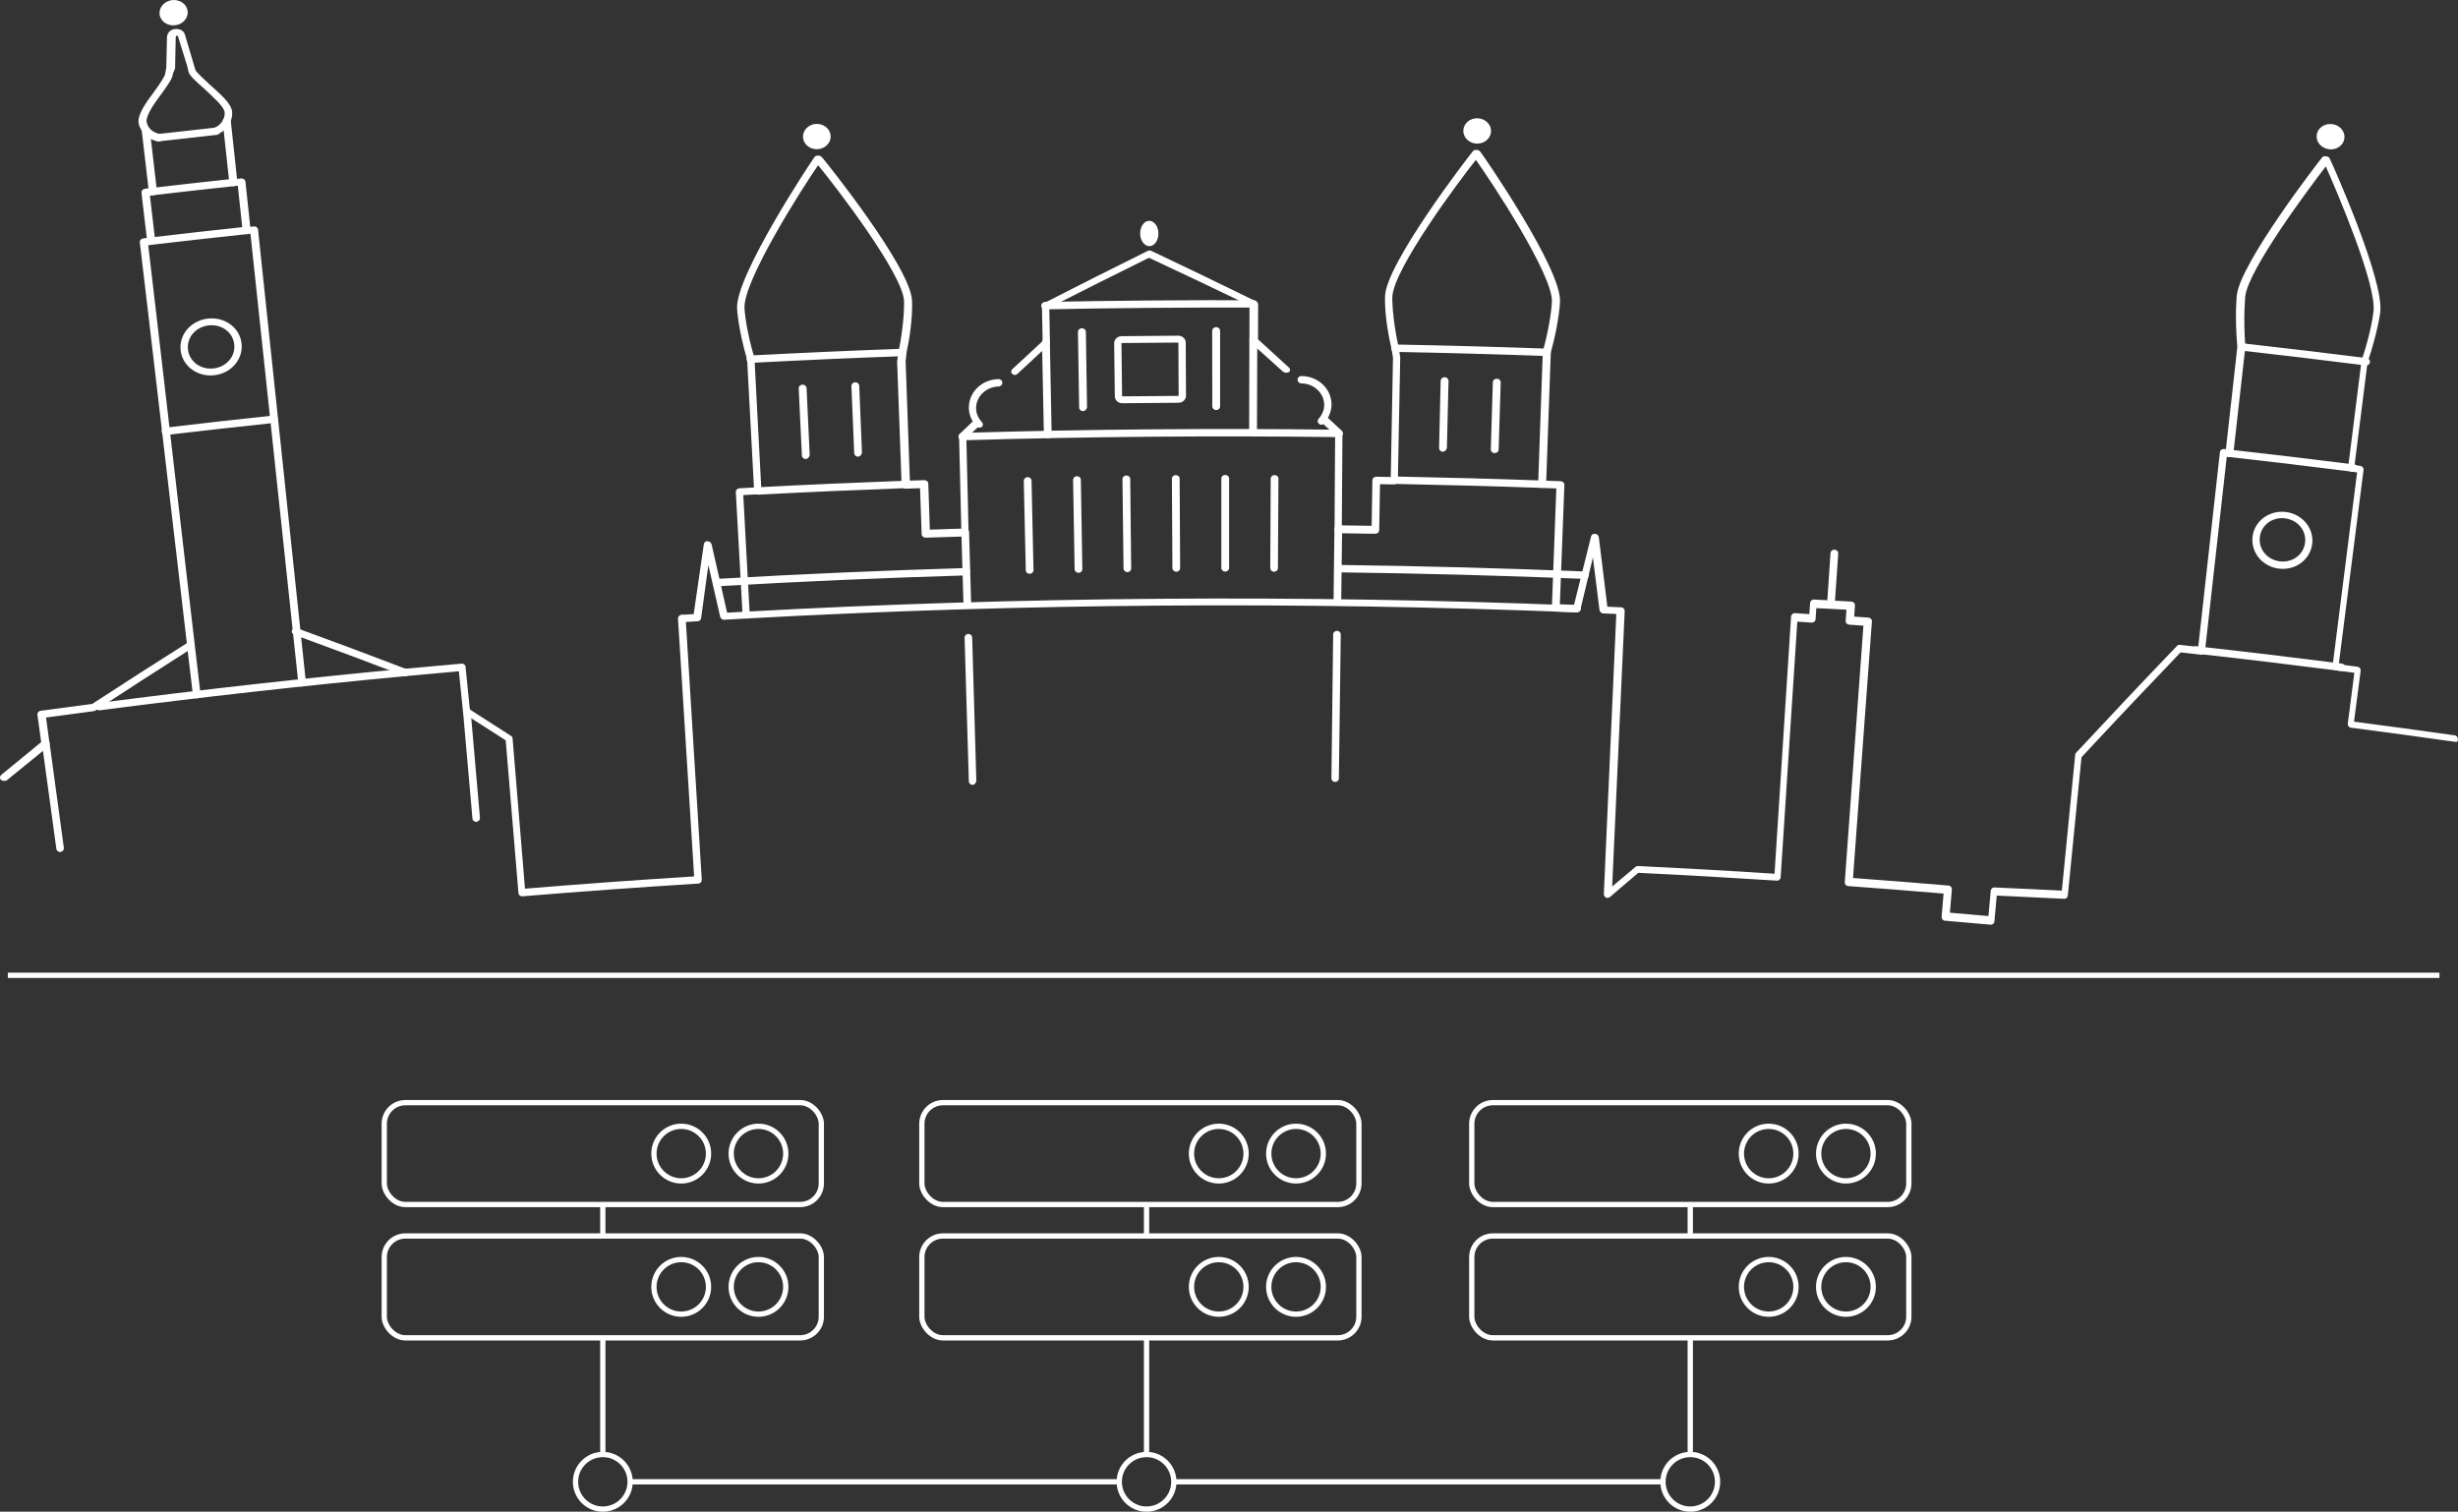 <?xml version="1.0" encoding="UTF-8"?><svg id="uuid-1c4ce2fc-8ce4-48ec-9bac-2856e415d97c" xmlns="http://www.w3.org/2000/svg" viewBox="0 0 465.49 286.31"><rect x="0" y="0" width="465.49" height="286.31" fill="#333333" stroke="none"/><defs><style>.uuid-5976f784-5704-41d6-a128-a670fc3f1230{fill:none;stroke:#fff;stroke-miterlimit:10;}.uuid-e1a7c3fe-8f3f-4297-83b3-01243b296ffb{fill:#fff;}</style></defs><path class="uuid-e1a7c3fe-8f3f-4297-83b3-01243b296ffb" d="M32.61.02c1.47-.16,2.78.77,2.93,2.09.14,1.32-.92,2.52-2.39,2.68-1.46.16-2.78-.77-2.93-2.08-.15-1.32.92-2.52,2.39-2.69Z"/><path class="uuid-e1a7c3fe-8f3f-4297-83b3-01243b296ffb" d="M90.24,155.65c-.41.04-.74-.24-.77-.64-.59-6.74-1.19-13.48-1.78-20.22-.04-.4.24-.72.66-.76.41-.04.74.24.78.63.59,6.74,1.17,13.48,1.76,20.22.03.4-.24.72-.65.76Z"/><path class="uuid-e1a7c3fe-8f3f-4297-83b3-01243b296ffb" d="M465,140.51c-6.58-.93-13.16-1.83-19.75-2.68-.41-.05-.68-.39-.63-.79.42-3.21.83-6.41,1.24-9.62-1.17-.15-2.34-.3-3.5-.45-.41-.05-.69-.39-.63-.79,1.55-12.24,3.1-24.47,4.65-36.71-.35-.04-.7-.09-1.05-.13-.42-.05-.7-.39-.65-.79.84-6.71,1.69-13.43,2.53-20.14,0-.03,0-.07.01-.1,1.9-5.61,2.26-9.29,2.26-9.29.67-5.06-7-22.94-9.03-27.5-3.04,3.96-14.7,19.53-15.24,24.61,0,0-.42,3.78.01,9.56,0,.03,0,.07-.01.1-.76,6.72-1.52,13.45-2.27,20.17-.05.4-.39.66-.82.61-.42-.05-.71-.38-.66-.78.75-6.69,1.5-13.38,2.24-20.07-.52-5.99-.11-9.67-.1-9.77.62-6.08,15.47-25.32,16.16-26.13.13-.19.36-.26.69-.22.04,0,.07,0,.11.01.21.03.54.16.62.38.48.95,10.4,23.13,9.58,29.19-.01.1-.48,3.77-2.4,9.47-.82,6.48-1.64,12.96-2.46,19.45.35.04.7.09,1.05.13.42.05.7.39.65.79-1.56,12.27-3.13,24.54-4.69,36.8,1.17.15,2.34.3,3.51.45.41.05.68.39.63.79-.42,3.21-.83,6.41-1.25,9.62,6.35.83,12.7,1.69,19.04,2.59.41.06.67.4.62.79-.06.4-.07.5-.48.44Z"/><path class="uuid-e1a7c3fe-8f3f-4297-83b3-01243b296ffb" d="M304.4,170.07c-.1,0-.2,0-.3-.11-.2-.11-.38-.32-.37-.62.79-17.68,1.57-35.37,2.36-53.05-.83-.04-1.66-.07-2.48-.11-.31-.01-.61-.23-.7-.63-.41-3.32-.83-6.64-1.25-9.96-.8,3.3-1.59,6.61-2.38,9.91-.12.29-.33.49-.75.47-1.31-.05-2.62-.1-3.94-.15-.41-.02-.72-.33-.7-.73.28-7.53.56-15.06.84-22.58-.91-.03-1.82-.07-2.73-.1-.42-.01-.73-.33-.71-.73.27-7.76.54-15.52.82-23.29.02-.57.04-1.13.06-1.7,0-.03,0-.07,0-.1,1.59-5.75,1.73-9.44,1.73-9.44.22-5.11-11.63-23-14.4-26.87-2.98,3.71-15.78,20.84-15.83,26.05,0,0-.07,3.8,1.21,9.52.1.6.19,1.2.29,1.81,0,.03,0,.07,0,.1-.15,7.77-.3,15.53-.45,23.3,0,.4-.33.69-.75.69-.88-.02-1.75-.03-2.63-.05-.05,2.9-.1,5.8-.15,8.7-.01.4-.33.69-.74.69-2.33-.04-4.67-.07-7-.1-.42,0-.73-.31-.72-.71.04-5.97.08-11.93.11-17.9-.77-.71-1.53-1.42-2.3-2.13-.1-.1-.21-.3-.21-.5,0-.4.32-.7.75-.69.21,0,.42.11.53.21.8.74,1.6,1.49,2.41,2.23.1.1.2.3.21.5-.04,5.83-.08,11.67-.12,17.5,1.88.02,3.76.05,5.65.08.05-2.87.09-5.73.14-8.6,0-.4.33-.7.75-.69.91.02,1.82.03,2.73.05.14-7.53.28-15.06.42-22.6-.1-.57-.19-1.14-.29-1.71-1.39-5.93-1.22-9.62-1.22-9.82.04-6.12,15.88-26.68,16.62-27.54.11-.2.33-.29.66-.28.04,0,.07,0,.11,0,.22,0,.43.11.65.32.69.9,15.39,22.18,15.1,28.4,0,.1-.15,3.9-1.74,9.64-.02.53-.04,1.07-.06,1.6-.27,7.56-.54,15.12-.81,22.69.91.03,1.82.07,2.73.1.42.02.73.33.71.73-.29,7.53-.57,15.06-.86,22.58.9.03,1.8.07,2.69.1,1.07-4.33,2.15-8.65,3.23-12.98.12-.3.33-.49.75-.47h0c.31.01.62.23.71.63.55,4.39,1.09,8.79,1.62,13.18.86.04,1.73.08,2.59.11.42.02.71.33.69.73-.79,17.38-1.58,34.76-2.37,52.15,1.46-1.23,2.93-2.47,4.4-3.7.11-.09.31-.19.51-.18,8.62.42,17.23.9,25.84,1.46,1.04-16.23,2.09-32.47,3.13-48.7.03-.4.36-.68.77-.65.9.06,1.79.12,2.69.18.05-.7.09-1.4.14-2.1.01-.2.13-.39.24-.49.11-.09.32-.18.53-.17,2.35.12,4.71.25,7.06.39.21.02.41.13.5.24.1.11.19.31.17.51-.05.7-.1,1.4-.15,2.09.9.06,1.79.13,2.69.19.41.03.71.35.67.75-1.19,16.19-2.38,32.38-3.58,48.57,6.03.44,12.05.92,18.08,1.43.4.03.68.36.64.76-.12,1.46-.25,2.92-.37,4.38,2.44.21,4.87.42,7.3.64.14-1.59.29-3.19.43-4.78.04-.4.36-.67.67-.64,4.27.18,8.54.39,12.8.6.84-8.56,1.68-17.12,2.52-25.68,0-.1.03-.3.14-.39,6.3-6.78,12.67-13.53,19.11-20.24.13-.19.34-.26.55-.24,1.17.13,2.34.26,3.51.39,1.37-12.29,2.73-24.58,4.1-36.87.04-.4.4-.66.82-.61,8.24.92,16.47,1.9,24.7,2.94.42.05.7.39.65.79-.05.4-.4.65-.83.6-8.01-1.01-16.02-1.97-24.04-2.87-1.38,12.29-2.75,24.58-4.13,36.87-.04.4-.39.66-.8.61-1.27-.14-2.54-.28-3.82-.42-6.32,6.59-12.58,13.21-18.76,19.86-.86,8.72-1.73,17.45-2.59,26.17-.04.4-.37.67-.67.64-4.27-.22-8.53-.42-12.79-.61-.15,1.63-.3,3.25-.44,4.88-.03.4-.36.67-.76.63-2.87-.26-5.73-.51-8.6-.75-.4-.03-.67-.36-.64-.76.12-1.46.25-2.92.37-4.38-6.02-.51-12.04-.98-18.06-1.42-.4-.03-.68-.35-.65-.75,1.18-16.19,2.35-32.38,3.53-48.57-.9-.07-1.79-.13-2.69-.19-.41-.03-.7-.35-.67-.75.05-.7.1-1.4.15-2.09-1.9-.1-3.8-.2-5.71-.29-.05.7-.09,1.4-.14,2.1-.01.2-.13.39-.24.48-.11.09-.32.18-.53.16-.9-.06-1.79-.12-2.69-.18-1.05,16.13-2.1,32.27-3.15,48.4-.03.4-.35.68-.75.65-8.74-.56-17.48-1.06-26.22-1.48-1.79,1.52-3.57,3.03-5.34,4.56-.1.1-.31.19-.51.18Z"/><path class="uuid-e1a7c3fe-8f3f-4297-83b3-01243b296ffb" d="M132.25,167.35c-11.11.69-22.21,1.49-33.31,2.41-.4.03-.73-.24-.76-.64-.8-9.63-1.6-19.27-2.41-28.9-2.57-1.66-5.15-3.31-7.74-4.96-.21-.08-.33-.27-.35-.47-.26-2.55-.52-5.11-.78-7.66-3.36.3-6.73.6-10.09.92-.1.01-.2.02-.32-.07-6.89-2.63-13.82-5.22-20.78-7.76-.33-.17-.58-.54-.41-.86.17-.32.57-.56.9-.4,6.9,2.52,13.76,5.08,20.58,7.69,3.54-.33,7.07-.65,10.61-.96.41-.04.75.24.78.63.27,2.69.54,5.37.81,8.06,2.59,1.65,5.17,3.3,7.74,4.96.21.08.33.27.35.47.78,9.5,1.57,19,2.35,28.5,10.67-.88,21.35-1.65,32.03-2.32-1.02-16.27-2.03-32.54-3.05-48.8-.03-.4.27-.72.68-.74.41-.03.74.25.77.65,1.02,16.5,2.03,33,3.05,49.51.02.4-.26.72-.66.74Z"/><path class="uuid-e1a7c3fe-8f3f-4297-83b3-01243b296ffb" d="M57.29,130.01c-.41.04-.75-.22-.79-.62-3.02-28.37-6.05-56.75-9.07-85.12-.22.02-.43.05-.65.07-.43.05-.79-.22-.83-.62-.31-2.85-.61-5.7-.92-8.55-.25.03-.51.05-.76.08-.43.05-.8-.22-.84-.61-.42-3.88-.84-7.75-1.26-11.63-.04-.4.25-.73.69-.78.44-.05.8.22.84.61.4,3.68.79,7.36,1.19,11.04.25-.03.51-.05.76-.08.22-.02.44.05.56.14.12.09.25.27.27.47.3,2.85.61,5.7.91,8.55.22-.02.43-.05.65-.07.44-.05.79.22.83.62,3.02,28.61,6.04,57.22,9.07,85.82-.07.31-.35.64-.66.67Z"/><path class="uuid-e1a7c3fe-8f3f-4297-83b3-01243b296ffb" d="M36.24,122.81h0c-.41.05-.76-.21-.81-.61-2.49-21.29-4.99-42.58-7.48-63.86-.49-4.14-.98-8.28-1.47-12.41-.05-.4.24-.73.67-.78.22-.03.43-.05.65-.08-.27-2.28-.54-4.57-.81-6.85-.23-1.99-.24-1.99-.04-2.21.1-.11.3-.24.52-.26.22-.03.43-.05.65-.08-.43-3.64-.85-7.28-1.28-10.93-.05-.4.25-.73.68-.78.44-.05.8.21.85.61.45,3.87.9,7.75,1.35,11.62.05.4-.25.73-.68.78-.22.03-.43.05-.65.08.06.5.12.99.12.99.29,2.52.59,5.03.88,7.55.05.4-.24.73-.67.78-.22.03-.43.05-.65.08.46,3.94.93,7.88,1.39,11.82,2.47,21.29,4.95,42.58,7.42,63.87.03.3-.24.63-.65.68Z"/><path class="uuid-e1a7c3fe-8f3f-4297-83b3-01243b296ffb" d="M250.21,80.45c-.21,0-.32-.1-.42-.2-.31-.2-.31-.7-.1-.9.64-.69,1.08-1.69,1.09-2.59.02-2.2-1.86-4.12-4.31-4.14-.42,0-.74-.31-.74-.71,0-.4.32-.7.75-.69,3.19.03,5.71,2.46,5.68,5.46-.02,1.3-.56,2.49-1.42,3.48-.11.2-.32.3-.53.29Z"/><path class="uuid-e1a7c3fe-8f3f-4297-83b3-01243b296ffb" d="M243.5,70.59c-.21,0-.32-.1-.53-.2-2.04-1.85-4.1-3.69-6.15-5.53-.1-.1-.21-.3-.21-.5,0-2.17.01-4.33.02-6.5-6.31-3.05-12.66-6.06-19.04-9.04-6.33,3.12-12.62,6.28-18.88,9.46.04,2.17.08,4.33.13,6.5,0,.2-.1.4-.2.5-1.99,1.84-3.98,3.68-5.96,5.53-.31.31-.74.22-.96.02-.33-.29-.23-.69-.02-.9,1.91-1.78,3.83-3.56,5.75-5.33-.04-2.2-.09-4.4-.13-6.6,0-.3.1-.5.42-.61,6.51-3.33,13.06-6.63,19.64-9.88.22-.1.43-.1.65,0,6.64,3.15,13.24,6.33,19.8,9.55.21.1.43.3.43.6,0,2.2-.02,4.4-.02,6.6,1.95,1.77,3.9,3.55,5.83,5.33.32.3.31.7,0,.9-.21.1-.42.1-.53.1Z"/><path class="uuid-e1a7c3fe-8f3f-4297-83b3-01243b296ffb" d="M141.39,117.14c-.41.02-.74-.26-.76-.66-.43-7.75-.85-15.51-1.28-23.26-.03-.4.28-.72.7-.74.91-.05,1.82-.1,2.73-.15-.4-7.52-.8-15.05-1.2-22.57-.03-.53-.06-1.07-.08-1.6-1.7-5.82-1.9-9.51-1.91-9.71-.39-6.11,13.94-27.74,14.62-28.65.1-.2.31-.31.64-.33.04,0,.07,0,.11,0,.22,0,.44.08.67.27.75.85,16.94,21.03,17.09,27.25,0,.1.24,3.89-1.05,9.84-.05.54-.1,1.07-.16,1.61.27,7.53.54,15.06.8,22.59.91-.03,1.82-.06,2.73-.09.42-.01.75.27.76.67.1,2.9.19,5.8.29,8.7,1.99-.07,3.97-.13,5.96-.19-.14-5.83-.28-11.66-.42-17.5,0-.2.09-.4.2-.51.79-.76,1.58-1.51,2.37-2.27.1-.1.31-.21.52-.21.42-.01.75.28.76.68h0c0,.2-.09.4-.2.51-.76.72-1.51,1.44-2.27,2.16.14,5.97.28,11.93.42,17.9.01.4-.29.71-.71.72-2.33.07-4.66.14-7,.22-.11,0-.1,0-.21,0-.07,0-.14,0-.21,0-.42.01-.75-.28-.76-.67-.1-2.9-.2-5.8-.3-8.69-.91.03-1.82.06-2.73.1-.42.01-.74-.27-.76-.67-.28-7.79-.57-15.59-.85-23.38,0-.03,0-.07,0-.1.09-.57.17-1.14.26-1.71,1.18-5.85,1.05-9.54,1.05-9.64-.14-5.11-13.24-22.12-16.28-25.77-2.71,3.91-14.26,21.91-13.94,27.11,0,0,.2,3.79,1.89,9.41,0,.03,0,.07,0,.1.03.57.06,1.13.09,1.7.4,7.76.81,15.51,1.22,23.27.02.4-.28.71-.7.74-.91.05-1.82.1-2.73.15.41,7.52.82,15.04,1.22,22.57.13.49-.16.81-.58.83Z"/><path class="uuid-e1a7c3fe-8f3f-4297-83b3-01243b296ffb" d="M185.49,81c-.21,0-.42-.09-.53-.19-.88-.98-1.44-2.16-1.48-3.46-.09-3,2.39-5.47,5.58-5.55.43-.01.75.28.76.68,0,.4-.3.71-.73.72-2.34.06-4.3,1.91-4.24,4.21.03,1,.48,1.89,1.13,2.57.22.29.23.7-.08.9-.1,0-.21.11-.42.11Z"/><path class="uuid-e1a7c3fe-8f3f-4297-83b3-01243b296ffb" d="M298.63,115.98c-52.4-2.09-104.87-1.71-157.24,1.16-1.41.08-2.83.16-4.24.24-.31.02-.63-.16-.76-.56-.74-3.26-1.49-6.53-2.24-9.79-.46,3.37-.92,6.73-1.38,10.1-.09.31-.28.52-.69.54-.9.05-1.79.11-2.69.16-.41.03-.74-.25-.77-.65-.02-.4.27-.72.68-.74.69-.04,1.38-.09,2.07-.13.63-4.41,1.27-8.83,1.92-13.24.09-.31.28-.62.7-.54.31-.02.64.16.77.56.98,4.32,1.96,8.63,2.94,12.95,1.21-.07,2.42-.14,3.62-.2,52.41-2.86,104.92-3.25,157.36-1.16.42.02.72.33.7.73-.11.3-.44.58-.75.57Z"/><path class="uuid-e1a7c3fe-8f3f-4297-83b3-01243b296ffb" d="M346.69,115.09c-.41-.03-.7-.35-.68-.75.22-3.19.44-6.39.65-9.58.03-.4.36-.68.78-.65.42.03.71.35.68.75-.22,3.19-.44,6.38-.66,9.58-.03.4-.36.68-.77.65Z"/><path class="uuid-e1a7c3fe-8f3f-4297-83b3-01243b296ffb" d="M30.19,26.76c-.11.01-.11.01-.22.03-.11.01-3.04-.45-3.73-3.49-.2-1.69,1.43-3.89,3.07-6.1.96-1.32,1.91-2.74,1.97-3.24.07-.38.14-.75.21-1.13.04-1.92.09-3.83.13-5.75.02-.81.62-1.48,1.5-1.58.88-.1,1.72.31,1.91,1.09.66,2.21,1.31,4.42,1.96,6.62.17.49,1.52,1.64,2.64,2.73,1.98,1.8,4.17,3.57,4.34,5.26.11,3.11-2.65,4.21-2.86,4.23-.42.15-.78-.02-.93-.4-.15-.39.03-.71.46-.85.11-.01,2.01-.82,1.9-2.92-.12-1.09-2.2-2.88-3.81-4.41-1.72-1.52-2.83-2.5-3.04-3.29-.07-.33-.15-.65-.22-.98-.58-1.88-1.16-3.76-1.75-5.64-.01-.1-.13-.19-.24-.17h0c-.11.01-.21.12-.2.22-.04,1.95-.08,3.9-.12,5.85,0,.03,0,.07.01.1-.15.35-.29.7-.44,1.06-.02.81-.89,2.01-2.23,3.88-1.36,1.77-2.87,4.06-2.74,5.15.36,2.07,2.49,2.33,2.49,2.33.45.05.71.42.64.73-.17.42-.37.65-.7.68Z"/><path class="uuid-e1a7c3fe-8f3f-4297-83b3-01243b296ffb" d="M.81,147.89c-.2.03-.42-.04-.65-.21-.25-.27-.2-.68.08-.92,2.51-2.07,5.03-4.14,7.56-6.2-.24-1.72-.47-3.43-.71-5.15-.05-.4.21-.74.62-.79,3.25-.44,6.5-.88,9.75-1.3,6.06-3.95,12.17-7.87,18.31-11.75.2-.12.5-.16.72-.09.22.08.35.26.38.56.37,3.14.74,6.29,1.11,9.43.05.4-.23.73-.64.78-.41.05-.75-.21-.8-.61-.33-2.78-.66-5.56-.99-8.34-5.84,3.71-11.65,7.46-17.41,11.24-.1.01-.19.13-.29.14-3.04.4-6.09.8-9.13,1.22.22,1.62.44,3.24.66,4.86.02.2-.05.41-.23.64-2.66,2.14-5.3,4.3-7.94,6.45-.1.01-.2.03-.41.06Z"/><path class="uuid-e1a7c3fe-8f3f-4297-83b3-01243b296ffb" d="M40.58,71.07c-3.19.36-6.03-1.73-6.37-4.71-.35-2.98,1.95-5.66,5.17-6.02,3.22-.36,6.05,1.75,6.37,4.73.32,2.98-1.97,5.65-5.17,6ZM39.52,61.63c-2.47.28-4.18,2.29-3.92,4.57.26,2.28,2.39,3.85,4.84,3.58,2.45-.28,4.17-2.27,3.92-4.56-.25-2.29-2.38-3.86-4.84-3.59Z"/><path class="uuid-e1a7c3fe-8f3f-4297-83b3-01243b296ffb" d="M46.78,44.34c-6.02.64-12.04,1.32-18.05,2.02-.43.05-.79-.21-.84-.61-.05-.4.24-.73.68-.78,6.02-.71,12.04-1.38,18.07-2.03.43-.05.79.22.83.62.04.4-.25.73-.68.78Z"/><path class="uuid-e1a7c3fe-8f3f-4297-83b3-01243b296ffb" d="M44.27,35.26c-5.11.55-10.22,1.12-15.32,1.72-.44.05-.8-.21-.84-.61-.05-.4.24-.73.68-.78,5.11-.6,10.22-1.17,15.33-1.72.44-.05.8.22.84.61.05.4-.25.73-.69.78Z"/><path class="uuid-e1a7c3fe-8f3f-4297-83b3-01243b296ffb" d="M41.01,25.55c-3.61.39-7.21.8-10.82,1.21-.44.05-.8-.21-.85-.61-.05-.4.25-.73.69-.78,3.61-.42,7.22-.82,10.83-1.21.44-.05.8.21.84.61.04.4-.26.73-.69.78Z"/><path class="uuid-e1a7c3fe-8f3f-4297-83b3-01243b296ffb" d="M51.99,80.09c-6.85.73-13.69,1.49-20.54,2.3-.43.05-.77-.21-.82-.61-.05-.4.23-.73.66-.78,6.81-.81,13.63-1.57,20.45-2.29.43-.04.77.22.82.62.05.4-.25.73-.56.76Z"/><path class="uuid-e1a7c3fe-8f3f-4297-83b3-01243b296ffb" d="M76.93,128.04c-19.38,1.82-38.73,3.99-58.05,6.49-.41.05-.76-.2-.81-.6-.05-.4.22-.73.63-.79,19.34-2.51,38.71-4.68,58.1-6.5.41-.04.75.23.79.63.03.4-.24.73-.66.76Z"/><path class="uuid-e1a7c3fe-8f3f-4297-83b3-01243b296ffb" d="M170.83,67.46c-9.56.34-19.11.77-28.66,1.27-.42.02-.76-.26-.78-.66-.02-.4.28-.72.71-.74,9.56-.5,19.12-.93,28.68-1.27.43-.01.76.27.77.67.02.4-.29.71-.72.73Z"/><path class="uuid-e1a7c3fe-8f3f-4297-83b3-01243b296ffb" d="M292.89,67.43c-9.56-.34-19.11-.6-28.67-.78-.43,0-.74-.31-.73-.71,0-.4.33-.69.76-.69,9.57.18,19.13.44,28.7.78.43.02.73.33.72.73-.01.4-.35.69-.77.67Z"/><path class="uuid-e1a7c3fe-8f3f-4297-83b3-01243b296ffb" d="M253.56,82.79c-23.76-.3-47.52-.1-71.28.6-.42.01-.75-.28-.76-.68-.01-.4.29-.71.72-.72,23.77-.7,47.56-.9,71.34-.6.42,0,.74.31.73.71,0,.4-.32.7-.75.69Z"/><path class="uuid-e1a7c3fe-8f3f-4297-83b3-01243b296ffb" d="M237.37,58.26c-13.14-.04-26.28.07-39.42.33-.43,0-.75-.28-.76-.68-.01-.4.31-.71.74-.72,13.15-.26,26.3-.37,39.45-.33.43,0,.75.3.75.7s-.32.7-.75.7Z"/><path class="uuid-e1a7c3fe-8f3f-4297-83b3-01243b296ffb" d="M198.44,82.99c-.42,0-.75-.29-.75-.68-.12-5.83-.24-11.66-.36-17.5,0-.4.3-.71.73-.71.43,0,.75.29.76.69.11,5.83.23,11.66.34,17.5,0,.4-.3.71-.73.71Z"/><path class="uuid-e1a7c3fe-8f3f-4297-83b3-01243b296ffb" d="M237.3,82.66c-.42,0-.74-.3-.74-.7.02-5.83.03-11.67.04-17.5,0-.4.32-.7.75-.7.42,0,.75.3.75.7-.02,5.83-.04,11.67-.06,17.5,0,.4-.32.7-.74.7Z"/><path class="uuid-e1a7c3fe-8f3f-4297-83b3-01243b296ffb" d="M223.22,76.28c-3.57.02-7.14.05-10.71.09-.74,0-1.38-.58-1.39-1.28-.04-3.37-.08-6.73-.12-10.1,0-.7.62-1.31,1.37-1.32,3.59-.04,7.19-.07,10.79-.09.74,0,1.39.59,1.39,1.29.02,3.37.03,6.73.05,10.1,0,.7-.63,1.3-1.37,1.31ZM223.21,74.98c0,.23,0,.47,0,.7,0-.23,0-.47,0-.7h0ZM212.38,64.97c.04,3.37.08,6.73.12,10.1,3.57-.04,7.14-.07,10.71-.09-.02-3.37-.04-6.73-.05-10.1-3.59.02-7.18.05-10.78.09Z"/><path class="uuid-e1a7c3fe-8f3f-4297-83b3-01243b296ffb" d="M230.32,77.66c-.42,0-.74-.3-.74-.7,0-4.77-.01-9.53-.02-14.3,0-.4.32-.7.75-.7.43,0,.75.3.75.7,0,4.77,0,9.53,0,14.3,0,.4-.32.7-.74.7Z"/><path class="uuid-e1a7c3fe-8f3f-4297-83b3-01243b296ffb" d="M205.12,77.87c-.43,0-.75-.29-.75-.69-.08-4.77-.16-9.53-.23-14.3,0-.4.31-.7.74-.71.42,0,.75.29.76.69.07,4.77.15,9.53.22,14.3-.1.4-.42.71-.73.71Z"/><path class="uuid-e1a7c3fe-8f3f-4297-83b3-01243b296ffb" d="M279.81,22.4c1.45.04,2.6,1.15,2.56,2.47-.04,1.32-1.24,2.37-2.69,2.33-1.45-.04-2.59-1.14-2.56-2.47s1.24-2.37,2.69-2.33Z"/><path class="uuid-e1a7c3fe-8f3f-4297-83b3-01243b296ffb" d="M441.64,23.5c1.45.17,2.5,1.38,2.34,2.7-.16,1.32-1.46,2.24-2.91,2.07-1.45-.17-2.5-1.38-2.34-2.69.16-1.32,1.46-2.25,2.91-2.07Z"/><path class="uuid-e1a7c3fe-8f3f-4297-83b3-01243b296ffb" d="M154.58,23.47c1.45-.06,2.67.96,2.73,2.28.06,1.32-1.07,2.45-2.51,2.51-1.45.06-2.66-.96-2.73-2.28-.06-1.32,1.06-2.45,2.51-2.52Z"/><path class="uuid-e1a7c3fe-8f3f-4297-83b3-01243b296ffb" d="M217.63,41.82c.95,0,1.74,1.06,1.75,2.39.01,1.33-.76,2.41-1.71,2.41-.95,0-1.74-1.06-1.75-2.38-.01-1.33.75-2.41,1.71-2.42Z"/><path class="uuid-e1a7c3fe-8f3f-4297-83b3-01243b296ffb" d="M171.51,92.45c-9.31.34-18.62.75-27.93,1.24-.42.02-.75-.26-.77-.66-.02-.4.28-.72.7-.74,9.31-.49,18.63-.9,27.95-1.24.42-.02.75.27.76.67.02.4-.29.71-.71.73Z"/><path class="uuid-e1a7c3fe-8f3f-4297-83b3-01243b296ffb" d="M292,92.41c-9.31-.33-18.63-.58-27.94-.76-.42,0-.73-.31-.72-.71,0-.4.33-.69.75-.69,9.32.18,18.64.43,27.96.76.42.02.72.33.71.73-.01.4-.34.69-.76.67Z"/><path class="uuid-e1a7c3fe-8f3f-4297-83b3-01243b296ffb" d="M273.25,85.55c-.42,0-.73-.32-.72-.72.1-4.23.2-8.46.3-12.7.01-.4.34-.69.76-.68.43,0,.73.32.73.72-.1,4.23-.21,8.46-.31,12.7-.12.4-.44.69-.76.68Z"/><path class="uuid-e1a7c3fe-8f3f-4297-83b3-01243b296ffb" d="M283.05,85.82c-.42-.01-.73-.32-.72-.72.13-4.23.25-8.46.38-12.69.01-.4.34-.69.77-.68.42.01.74.32.72.72-.13,4.23-.26,8.46-.39,12.69-.01.4-.34.69-.76.68Z"/><path class="uuid-e1a7c3fe-8f3f-4297-83b3-01243b296ffb" d="M152.63,86.93c-.42.02-.75-.27-.77-.66-.2-4.23-.4-8.46-.6-12.69-.02-.4.28-.71.71-.73.42-.02.76.27.78.66.2,4.23.39,8.46.59,12.69-.09.41-.39.72-.71.73Z"/><path class="uuid-e1a7c3fe-8f3f-4297-83b3-01243b296ffb" d="M162.54,86.49c-.42.02-.75-.27-.77-.67-.18-4.23-.35-8.46-.53-12.69-.01-.4.29-.71.71-.73.42-.02.75.27.77.67.17,4.23.34,8.46.52,12.69-.09.4-.39.72-.71.73Z"/><path class="uuid-e1a7c3fe-8f3f-4297-83b3-01243b296ffb" d="M183.04,108.98c-15.63.46-31.26,1.14-46.87,2.04-.42.02-.74-.26-.77-.66-.02-.4.27-.72.69-.74,15.63-.9,31.27-1.58,46.91-2.04.42-.01.74.28.75.68.01.4-.4.71-.71.72Z"/><path class="uuid-e1a7c3fe-8f3f-4297-83b3-01243b296ffb" d="M300.13,109.64c-15.49-.63-30.98-1.04-46.48-1.24-.42,0-.72-.31-.72-.71,0-.4.32-.7.74-.69,15.51.2,31.02.61,46.52,1.24.41.02.71.33.7.73-.02.4-.44.68-.76.67Z"/><path class="uuid-e1a7c3fe-8f3f-4297-83b3-01243b296ffb" d="M253.27,114.09c-.42,0-.72-.31-.72-.71.05-4.4.11-8.8.16-13.2,0-.4.32-.7.74-.69.42,0,.73.31.72.71-.06,4.4-.12,8.8-.17,13.2,0,.4-.32.7-.73.69Z"/><path class="uuid-e1a7c3fe-8f3f-4297-83b3-01243b296ffb" d="M183.2,114.68c-.42.01-.73-.28-.75-.68-.13-4.4-.26-8.8-.39-13.19-.01-.4.29-.71.71-.72.41-.01.74.28.75.68.13,4.4.26,8.8.38,13.19-.09.4-.4.71-.71.72Z"/><path class="uuid-e1a7c3fe-8f3f-4297-83b3-01243b296ffb" d="M195,108.67c-.41,0-.74-.28-.74-.68-.13-5.63-.26-11.26-.38-16.9,0-.4.3-.71.72-.72.42,0,.74.28.75.68.12,5.63.25,11.26.37,16.9.01.4-.3.71-.71.72Z"/><path class="uuid-e1a7c3fe-8f3f-4297-83b3-01243b296ffb" d="M204.25,108.49c-.41,0-.73-.29-.74-.69-.1-5.63-.19-11.27-.29-16.9,0-.4.3-.7.72-.71.42,0,.74.29.75.69.09,5.63.18,11.27.28,16.9,0,.4-.3.71-.72.71Z"/><path class="uuid-e1a7c3fe-8f3f-4297-83b3-01243b296ffb" d="M213.51,108.36c-.42,0-.73-.29-.74-.69-.07-5.63-.13-11.27-.2-16.9,0-.4.3-.7.73-.71.42,0,.74.29.74.69.06,5.63.12,11.27.18,16.9,0,.4-.3.7-.72.71Z"/><path class="uuid-e1a7c3fe-8f3f-4297-83b3-01243b296ffb" d="M222.76,108.28c-.41,0-.73-.3-.73-.7-.03-5.63-.07-11.27-.1-16.9,0-.4.31-.7.73-.7.42,0,.74.3.74.7.03,5.63.06,11.27.09,16.9,0,.4-.31.7-.72.7Z"/><path class="uuid-e1a7c3fe-8f3f-4297-83b3-01243b296ffb" d="M232.02,108.25c-.42,0-.73-.3-.73-.7,0-5.63,0-11.27,0-16.9,0-.4.32-.7.74-.7.42,0,.74.3.74.7,0,5.63,0,11.27,0,16.9,0,.4-.31.7-.73.7Z"/><path class="uuid-e1a7c3fe-8f3f-4297-83b3-01243b296ffb" d="M241.28,108.28c-.42,0-.72-.3-.72-.7.03-5.63.06-11.27.08-16.9,0-.4.32-.7.74-.7.42,0,.74.3.73.7-.03,5.63-.07,11.27-.1,16.9,0,.4-.32.7-.73.7Z"/><path class="uuid-e1a7c3fe-8f3f-4297-83b3-01243b296ffb" d="M184.21,148.66c-.41.01-.72-.28-.73-.68-.27-9.06-.54-18.13-.81-27.19-.01-.4.29-.71.7-.72.41-.01.73.28.74.68.26,9.06.53,18.13.79,27.19-.09.4-.39.71-.69.72Z"/><path class="uuid-e1a7c3fe-8f3f-4297-83b3-01243b296ffb" d="M252.84,148.09c-.41,0-.71-.31-.7-.71.11-9.07.22-18.13.33-27.2,0-.4.32-.7.73-.69.42,0,.72.31.71.71-.12,9.07-.24,18.13-.36,27.2,0,.4-.31.7-.72.69Z"/><path class="uuid-e1a7c3fe-8f3f-4297-83b3-01243b296ffb" d="M447.98,69.21c-7.79-.98-15.58-1.91-23.37-2.79-.43-.05-.71-.38-.67-.78.04-.4.4-.66.83-.61,7.8.88,15.6,1.81,23.39,2.79.43.05.71.39.66.79-.05.4-.41.65-.83.6Z"/><path class="uuid-e1a7c3fe-8f3f-4297-83b3-01243b296ffb" d="M443.3,127.08c-9.17-1.17-18.35-2.27-27.53-3.29-.41-.05-.69-.38-.65-.78.04-.4.39-.66.8-.62,9.19,1.02,18.38,2.12,27.56,3.29.41.05.69.39.63.79-.05.4-.4.65-.81.6Z"/><path class="uuid-e1a7c3fe-8f3f-4297-83b3-01243b296ffb" d="M431.59,107.7c-3.12-.37-5.35-3.05-5.01-6.03.34-2.98,3.14-5.07,6.29-4.7,3.15.38,5.37,3.07,5.01,6.05-.37,2.98-3.16,5.05-6.29,4.68ZM432.73,98.17c-2.41-.29-4.51,1.28-4.77,3.57-.27,2.28,1.4,4.29,3.8,4.58,2.4.29,4.49-1.27,4.77-3.55.28-2.28-1.39-4.3-3.8-4.59Z"/><path class="uuid-e1a7c3fe-8f3f-4297-83b3-01243b296ffb" d="M11.47,161.35c-.4.06-.75-.2-.8-.6-.9-6.61-1.81-13.21-2.71-19.82-.05-.4.21-.74.62-.79.41-.06.76.2.81.6.9,6.61,1.8,13.21,2.7,19.82.05.4-.21.73-.61.79Z"/><line class="uuid-5976f784-5704-41d6-a128-a670fc3f1230" x1="1.48" y1="184.72" x2="461.98" y2="184.72"/><line class="uuid-5976f784-5704-41d6-a128-a670fc3f1230" x1="211.96" y1="280.65" x2="119.32" y2="280.65"/><line class="uuid-5976f784-5704-41d6-a128-a670fc3f1230" x1="314.93" y1="280.65" x2="222.3" y2="280.65"/><rect class="uuid-5976f784-5704-41d6-a128-a670fc3f1230" x="174.58" y="208.84" width="82.77" height="19.29" rx="4" ry="4"/><circle class="uuid-5976f784-5704-41d6-a128-a670fc3f1230" cx="230.81" cy="218.49" r="5.17"/><circle class="uuid-5976f784-5704-41d6-a128-a670fc3f1230" cx="245.44" cy="218.49" r="5.17"/><rect class="uuid-5976f784-5704-41d6-a128-a670fc3f1230" x="174.58" y="234.09" width="82.77" height="19.29" rx="4" ry="4"/><circle class="uuid-5976f784-5704-41d6-a128-a670fc3f1230" cx="230.81" cy="243.73" r="5.17"/><circle class="uuid-5976f784-5704-41d6-a128-a670fc3f1230" cx="245.44" cy="243.73" r="5.17"/><rect class="uuid-5976f784-5704-41d6-a128-a670fc3f1230" x="278.72" y="208.84" width="82.77" height="19.29" rx="4" ry="4"/><circle class="uuid-5976f784-5704-41d6-a128-a670fc3f1230" cx="334.95" cy="218.49" r="5.17"/><circle class="uuid-5976f784-5704-41d6-a128-a670fc3f1230" cx="349.58" cy="218.49" r="5.17"/><rect class="uuid-5976f784-5704-41d6-a128-a670fc3f1230" x="278.72" y="234.09" width="82.77" height="19.29" rx="4" ry="4"/><circle class="uuid-5976f784-5704-41d6-a128-a670fc3f1230" cx="334.95" cy="243.73" r="5.17"/><circle class="uuid-5976f784-5704-41d6-a128-a670fc3f1230" cx="349.58" cy="243.73" r="5.17"/><rect class="uuid-5976f784-5704-41d6-a128-a670fc3f1230" x="72.77" y="208.84" width="82.77" height="19.29" rx="4" ry="4"/><circle class="uuid-5976f784-5704-41d6-a128-a670fc3f1230" cx="129.01" cy="218.49" r="5.17"/><circle class="uuid-5976f784-5704-41d6-a128-a670fc3f1230" cx="143.64" cy="218.49" r="5.17"/><rect class="uuid-5976f784-5704-41d6-a128-a670fc3f1230" x="72.77" y="234.09" width="82.77" height="19.29" rx="4" ry="4"/><circle class="uuid-5976f784-5704-41d6-a128-a670fc3f1230" cx="129.01" cy="243.73" r="5.17"/><circle class="uuid-5976f784-5704-41d6-a128-a670fc3f1230" cx="114.16" cy="280.65" r="5.17"/><circle class="uuid-5976f784-5704-41d6-a128-a670fc3f1230" cx="143.64" cy="243.73" r="5.17"/><line class="uuid-5976f784-5704-41d6-a128-a670fc3f1230" x1="114.16" y1="228.13" x2="114.16" y2="234.09"/><line class="uuid-5976f784-5704-41d6-a128-a670fc3f1230" x1="114.16" y1="253.38" x2="114.16" y2="275.48"/><circle class="uuid-5976f784-5704-41d6-a128-a670fc3f1230" cx="217.13" cy="280.65" r="5.17"/><line class="uuid-5976f784-5704-41d6-a128-a670fc3f1230" x1="217.13" y1="228.13" x2="217.13" y2="234.09"/><line class="uuid-5976f784-5704-41d6-a128-a670fc3f1230" x1="217.13" y1="253.38" x2="217.13" y2="275.48"/><circle class="uuid-5976f784-5704-41d6-a128-a670fc3f1230" cx="320.1" cy="280.65" r="5.17"/><line class="uuid-5976f784-5704-41d6-a128-a670fc3f1230" x1="320.1" y1="228.13" x2="320.1" y2="234.09"/><line class="uuid-5976f784-5704-41d6-a128-a670fc3f1230" x1="320.1" y1="253.38" x2="320.1" y2="275.48"/></svg>